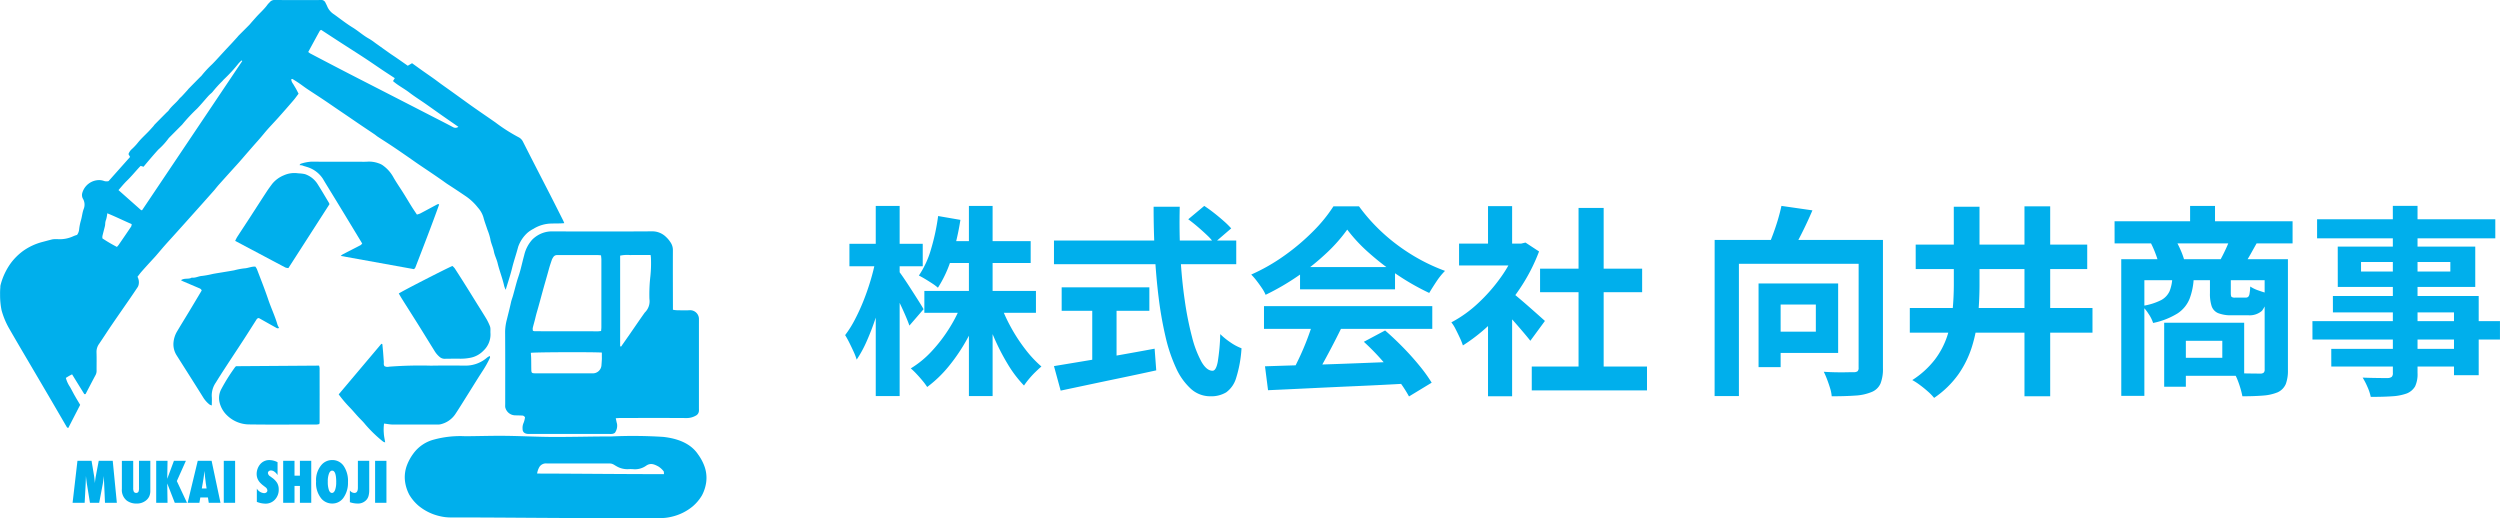 <svg xmlns="http://www.w3.org/2000/svg" xmlns:xlink="http://www.w3.org/1999/xlink" width="370.325" height="76.733" viewBox="0 0 370.325 76.733">
  <defs>
    <clipPath id="clip-path">
      <rect id="長方形_1118" data-name="長方形 1118" width="104.658" height="76.733" fill="none"/>
    </clipPath>
  </defs>
  <g id="グループ_1584" data-name="グループ 1584" transform="translate(-34 -11)">
    <g id="グループ_1583" data-name="グループ 1583">
      <path id="パス_654" data-name="パス 654" d="M-111.075-12.9h16.53v3.24h-16.53Zm3.09-7.38h12.66v3.24h-12.66Zm3.51-5.22h3.51V2.67h-3.51Zm-.99,14.28,2.79.84A30.75,30.75,0,0,1-104.73-5.8a26.578,26.578,0,0,1-2.715,4.035,17.9,17.9,0,0,1-3.21,3.09,9.954,9.954,0,0,0-.705-.945q-.435-.525-.885-1a10.232,10.232,0,0,0-.84-.81,14.366,14.366,0,0,0,3.105-2.55,22.423,22.423,0,0,0,2.625-3.435A21.3,21.3,0,0,0-105.465-11.22Zm5.61.15a24.388,24.388,0,0,0,1.59,3.525A24.751,24.751,0,0,0-96.12-4.26a16.963,16.963,0,0,0,2.385,2.55q-.39.33-.885.81A13.111,13.111,0,0,0-95.565.12a11.786,11.786,0,0,0-.75.99A17.513,17.513,0,0,1-98.7-2.025a32.44,32.44,0,0,1-2.055-3.99,40.771,40.771,0,0,1-1.59-4.305ZM-109.035-24l3.3.57a38.536,38.536,0,0,1-1.29,5.565,17.5,17.5,0,0,1-2.04,4.485A7.045,7.045,0,0,0-109.89-14q-.525-.345-1.05-.66t-.945-.525a13.723,13.723,0,0,0,1.815-3.96A31.56,31.56,0,0,0-109.035-24Zm-13.14,4.11h10.86v3.33h-10.86Zm3.9-5.61h3.54V2.67h-3.54Zm-.03,8.07,1.92.78q-.3,1.86-.78,3.825t-1.1,3.84A37.009,37.009,0,0,1-119.6-5.49a17.468,17.468,0,0,1-1.5,2.76,9.075,9.075,0,0,0-.45-1.17q-.3-.66-.63-1.32t-.63-1.14a15.465,15.465,0,0,0,1.41-2.235,29.2,29.2,0,0,0,1.29-2.8q.6-1.5,1.065-3.06A30.528,30.528,0,0,0-118.305-17.43Zm3.39,1.53q.27.33.8,1.11t1.125,1.71q.6.93,1.11,1.74t.69,1.14l-2.1,2.43q-.24-.69-.645-1.62t-.885-1.92q-.48-.99-.915-1.86t-.765-1.44Zm42.93-7.62,2.37-1.98q.69.45,1.455,1.05t1.44,1.2a12.549,12.549,0,0,1,1.1,1.08l-2.55,2.19a7.047,7.047,0,0,0-1.005-1.155q-.645-.615-1.38-1.245T-71.985-23.52Zm-19.89,3.15h27v3.51h-27Zm1.14,6.93h12.99v3.48h-12.99Zm4.53,1.98h3.6V-1.29h-3.6Zm-5.67,9.69,4.245-.705q2.445-.4,5.19-.885t5.475-.99l.24,3.21q-2.46.54-4.98,1.065t-4.86,1.02l-4.32.915Zm14.76-23.61h3.87q-.09,3.72.1,7.26t.645,6.63a47.32,47.32,0,0,0,1.08,5.43,15.527,15.527,0,0,0,1.4,3.66q.765,1.32,1.635,1.32.51,0,.765-1.29a30.356,30.356,0,0,0,.375-4.14A10.348,10.348,0,0,0-65.73-5.28a7.513,7.513,0,0,0,1.635.87A18.116,18.116,0,0,1-64.89-.015a4.036,4.036,0,0,1-1.47,2.13,4.3,4.3,0,0,1-2.355.585A4.233,4.233,0,0,1-71.6,1.59a9.372,9.372,0,0,1-2.19-3.075,23.468,23.468,0,0,1-1.56-4.635,54.791,54.791,0,0,1-1.02-5.805q-.39-3.135-.57-6.555T-77.115-25.38Zm16.5,23.64q2.67-.09,6.195-.195t7.41-.255q3.885-.15,7.665-.3l-.12,3.3q-3.66.21-7.425.375t-7.155.33q-3.39.165-6.12.285Zm-.15-8.91h24.93v3.36h-24.93Zm5.34-5.79h14.07v3.3h-14.07Zm1.98,7.98,4.11,1.11q-.69,1.41-1.455,2.865t-1.5,2.775Q-53.025-.39-53.685.63l-3.15-1.05q.6-1.11,1.26-2.5t1.215-2.85Q-53.805-7.23-53.445-8.46Zm7.47,3.09,3.15-1.68q1.35,1.17,2.67,2.52t2.43,2.715a22.6,22.6,0,0,1,1.8,2.5l-3.36,2.04A18.378,18.378,0,0,0-40.98.165q-1.095-1.425-2.4-2.9A34.32,34.32,0,0,0-45.975-5.37Zm-2.46-16.62a23.277,23.277,0,0,1-3.09,3.495,35.009,35.009,0,0,1-4.2,3.375,36.093,36.093,0,0,1-4.8,2.79,5.474,5.474,0,0,0-.555-1.005q-.375-.555-.78-1.08a9.5,9.5,0,0,0-.795-.915,27.837,27.837,0,0,0,4.95-2.835,32.3,32.3,0,0,0,4.245-3.6,22.013,22.013,0,0,0,2.985-3.675h3.78a26.211,26.211,0,0,0,2.67,3.12,27.306,27.306,0,0,0,3.12,2.685,28.637,28.637,0,0,0,3.4,2.16,27.369,27.369,0,0,0,3.555,1.6,10.192,10.192,0,0,0-1.26,1.56q-.6.9-1.08,1.71a35.376,35.376,0,0,1-4.56-2.58,38.545,38.545,0,0,1-4.3-3.3A23.379,23.379,0,0,1-48.435-21.99ZM-21.1-1.71h17.07V1.83H-21.1Zm1.23-14.49h15.12v3.48h-15.12Zm5.7-9h3.72V0h-3.72Zm-17.7,5.28h9.81v3.24h-9.81Zm4.29,10.23,3.57-4.26V2.7h-3.57Zm0-15.78h3.57v7.05h-3.57Zm3.18,12.54a12.558,12.558,0,0,1,1.155.885q.735.615,1.575,1.35t1.53,1.35q.69.615.99.885l-2.16,2.94q-.45-.57-1.1-1.335T-23.775-8.43q-.72-.81-1.41-1.53t-1.17-1.2Zm1.05-6.99h.69l.63-.15,2.01,1.32a26.833,26.833,0,0,1-2.91,5.6,31.585,31.585,0,0,1-3.96,4.785A25.929,25.929,0,0,1-31.3-4.83a9.579,9.579,0,0,0-.465-1.155q-.315-.675-.63-1.29a5.351,5.351,0,0,0-.615-.975,18.214,18.214,0,0,0,3.96-2.835,25.01,25.01,0,0,0,3.39-3.87,18.4,18.4,0,0,0,2.31-4.335Zm29.34-.54h22.59v3.54H9.585V2.67h-3.6Zm21.33,0h3.6V-1.47a5.908,5.908,0,0,1-.36,2.28,2.4,2.4,0,0,1-1.32,1.26,7.358,7.358,0,0,1-2.4.525q-1.44.105-3.51.105A5.3,5.3,0,0,0,23.1,1.53Q22.9.87,22.65.21T22.155-.93q.9.06,1.785.075t1.6,0q.72-.015,1.02-.015A.948.948,0,0,0,27.15-1a.658.658,0,0,0,.165-.525ZM15.885-25.5l4.59.66q-.78,1.83-1.665,3.57t-1.6,2.94l-3.48-.75q.42-.93.84-2.04t.765-2.25Q15.675-24.51,15.885-25.5Zm-3.39,11.49h3.27V-1.62h-3.27Zm1.41,0h10.38V-3.72H13.9V-6.87h7.08v-4.02H13.9Zm27.51-11.37h3.81v11.46q0,2.37-.21,4.68a22.271,22.271,0,0,1-.885,4.515,14.969,14.969,0,0,1-2.01,4.14A14.145,14.145,0,0,1,38.5,2.94a7.574,7.574,0,0,0-.9-.93q-.57-.51-1.2-.975A9.263,9.263,0,0,0,35.265.3a13.114,13.114,0,0,0,3.33-3.015,11.975,11.975,0,0,0,1.83-3.45,17.515,17.515,0,0,0,.8-3.78q.195-1.965.195-3.975Zm10.47-.06h3.81V2.7h-3.81ZM34.9-10.38h27.06v3.66H34.9Zm.87-9.39h25.41v3.63H35.775Zm29.46-3.45H91.6v3.27H65.235Zm11.19-2.28h3.69v4.23h-3.69Zm-10.2,7.89h23.1v3.12H69.645V2.64h-3.42Zm21.24,0h3.45V-1.2A5.63,5.63,0,0,1,90.6.87,2.4,2.4,0,0,1,89.415,2.1a6.937,6.937,0,0,1-2.19.495q-1.29.105-3.06.105-.09-.48-.27-1.11T83.475.345a7.079,7.079,0,0,0-.51-1.065q1.2.03,2.325.045t1.515.015a.76.76,0,0,0,.51-.135.6.6,0,0,0,.15-.465Zm-13.68,2.73h3.18a9.976,9.976,0,0,1-.6,3.09A4.683,4.683,0,0,1,74.6-9.6a11.032,11.032,0,0,1-3.66,1.44,5.29,5.29,0,0,0-.675-1.35,6.526,6.526,0,0,0-.945-1.17,9.148,9.148,0,0,0,2.79-.855A2.819,2.819,0,0,0,73.38-12.87,5.906,5.906,0,0,0,73.785-14.88Zm5.58-.03h3.09v2.31q0,.48.12.585a.837.837,0,0,0,.51.1h1.53a.653.653,0,0,0,.4-.1.8.8,0,0,0,.21-.465,7.206,7.206,0,0,0,.105-1.08,5.1,5.1,0,0,0,1.215.585q.795.285,1.395.435a4.416,4.416,0,0,1-.87,2.58,2.78,2.78,0,0,1-2.04.66H82.6a5.131,5.131,0,0,1-2.025-.315,1.723,1.723,0,0,1-.96-1.02,5.875,5.875,0,0,1-.255-1.935Zm-6.78,6.72h3.21V1.29h-3.21Zm1.98,0h9.87V-.33h-9.87V-3h6.63V-5.52h-6.63ZM70.6-20.01l3.57-.6a13.523,13.523,0,0,1,.81,1.575,11.312,11.312,0,0,1,.57,1.545l-3.75.75a9.715,9.715,0,0,0-.465-1.59A14.82,14.82,0,0,0,70.6-20.01Zm11.73-.63,3.99.6-1,1.785a13.78,13.78,0,0,1-.885,1.4l-3.57-.6q.39-.69.81-1.59A17.193,17.193,0,0,0,82.335-20.64Zm24.12-4.86h3.66V-.75a4.259,4.259,0,0,1-.36,1.98,2.5,2.5,0,0,1-1.23,1.05,7.614,7.614,0,0,1-2.145.42q-1.275.09-3.195.09a7.006,7.006,0,0,0-.48-1.455,10.5,10.5,0,0,0-.72-1.4q.75.03,1.5.045T104.85,0h.855a.984.984,0,0,0,.585-.18.76.76,0,0,0,.165-.57Zm-11.22,1.98h26.4v2.82h-26.4Zm6.51,6.33v1.41h13.23v-1.41Zm-3.45-2.28h20.37v5.97H98.295Zm-.72,7.32h21.6V-.42h-3.66v-9.3H97.575Zm-3.03,3.72h27.78V-5.7H94.545Zm2.79,4.11h20.16v2.61H97.335Z" transform="translate(282 67)" fill="#00afec"/>
      <g id="グループ_1567" data-name="グループ 1567" transform="translate(34 11)">
        <g id="グループ_1566" data-name="グループ 1566" clip-path="url(#clip-path)">
          <path id="パス_637" data-name="パス 637" d="M20.372,41.013a1.687,1.687,0,0,1,.171,1.124,1.178,1.178,0,0,1-.228.509c-.369.562-.749,1.117-1.131,1.672C18.3,45.6,17.4,46.885,16.52,48.175c-.623.914-1.217,1.844-1.838,2.759a2.013,2.013,0,0,0-.386,1.248c.032.887.008,1.776.011,2.664a1.352,1.352,0,0,1-.135.679c-.507.942-.995,1.892-1.492,2.839-.007.014-.045.014-.073.023a.288.288,0,0,1-.071,0,.116.116,0,0,1-.066-.036c-.591-.952-1.18-1.906-1.793-2.9-.168.089-.32.163-.466.247s-.294.18-.457.281a4.443,4.443,0,0,0,.624,1.355c.243.437.47.883.717,1.318s.51.862.781,1.319L10.111,63.4c-.091-.049-.174-.067-.2-.112-.869-1.486-1.73-2.975-2.6-4.46Q5.373,55.52,3.425,52.214C2.712,51,2,49.783,1.3,48.562a11.59,11.59,0,0,1-1.067-2.6,11.31,11.31,0,0,1-.221-2.355,8.7,8.7,0,0,1,.039-1.05,1.25,1.25,0,0,1,.019-.279A9.574,9.574,0,0,1,1.7,38.847,8.714,8.714,0,0,1,3.439,37.16a8.746,8.746,0,0,1,2.881-1.328c.466-.125.932-.25,1.4-.366a1.965,1.965,0,0,1,.384-.039c.155-.007.311-.007.467,0a4.746,4.746,0,0,0,2.321-.449,4.094,4.094,0,0,1,.519-.179,1.6,1.6,0,0,0,.312-.835A8,8,0,0,1,12,32.6c.16-.559.2-1.148.414-1.685a1.734,1.734,0,0,0-.158-1.529,1.15,1.15,0,0,1-.082-.748,2.616,2.616,0,0,1,2.638-1.958,2.376,2.376,0,0,1,.526.1,1.19,1.19,0,0,0,.746.046l3.183-3.575-.236-.422a1.768,1.768,0,0,1,.521-.762,8.463,8.463,0,0,0,.942-1.019c.446-.541.981-1.023,1.473-1.534.253-.264.5-.537.741-.809.081-.091.142-.2.227-.284q.9-.916,1.809-1.826a1.563,1.563,0,0,0,.213-.2c.426-.649,1.092-1.12,1.573-1.729.119-.151.283-.273.416-.416.283-.3.56-.61.839-.916.049-.054.086-.118.137-.17q.874-.891,1.752-1.779a1.627,1.627,0,0,0,.161-.151,15.98,15.98,0,0,1,1.591-1.718q.284-.287.558-.581c.233-.25.462-.5.693-.755l.594-.646c.2-.215.4-.43.6-.643.167-.178.339-.352.5-.532.264-.286.524-.575.785-.864.065-.072.12-.153.189-.223.519-.521,1.042-1.037,1.558-1.56.154-.156.286-.33.431-.494.177-.2.358-.4.534-.6.576-.658,1.262-1.235,1.768-1.945.1-.136.234-.248.346-.376A.9.9,0,0,1,40.728,0c1.426.012,2.852.006,4.278.006.83,0,1.661.018,2.489-.007a.675.675,0,0,1,.721.409c.091.194.2.381.274.58a2.57,2.57,0,0,0,.995,1.14c.907.655,1.784,1.351,2.742,1.939.857.525,1.578,1.2,2.47,1.685a8.424,8.424,0,0,1,.861.592c.731.52,1.457,1.044,2.189,1.56.325.23.663.444.99.671.553.382,1.1.768,1.668,1.163l.632-.375c.5.361,1,.722,1.5,1.078.548.388,1.1.767,1.651,1.157.406.289.8.592,1.2.883.566.407,1.138.806,1.7,1.213.889.638,1.773,1.281,2.662,1.918.425.3.857.6,1.287.9.778.539,1.563,1.072,2.337,1.616a25.286,25.286,0,0,0,3.406,2.181,1.464,1.464,0,0,1,.7.706c1.319,2.609,2.663,5.207,4,7.81.649,1.269,1.287,2.542,1.928,3.814.06.12.106.246.18.418-.651.062-1.239.038-1.826.056a5.236,5.236,0,0,0-2.754.79,4.525,4.525,0,0,0-.871.578,5.075,5.075,0,0,0-1.38,2.08c-.274,1.056-.642,2.089-.9,3.15s-.608,2.079-.947,3.217a3.78,3.78,0,0,1-.219-.536c-.248-1.158-.706-2.266-.98-3.418-.138-.583-.441-1.137-.551-1.723-.12-.643-.44-1.229-.533-1.878a8.256,8.256,0,0,0-.42-1.33c-.2-.619-.439-1.231-.6-1.859a3.761,3.761,0,0,0-.808-1.422,8.077,8.077,0,0,0-1.7-1.624q-1.36-.928-2.745-1.822c-.315-.2-.611-.431-.918-.644-.45-.312-.9-.624-1.354-.932-.7-.476-1.408-.945-2.109-1.422-.453-.309-.9-.629-1.347-.94-.82-.566-1.638-1.135-2.468-1.689-.726-.486-1.467-.952-2.2-1.432-.168-.11-.314-.244-.479-.357-.619-.42-1.244-.833-1.864-1.253-.743-.5-1.483-1.012-2.224-1.516-.411-.28-.825-.557-1.235-.837-.762-.519-1.518-1.044-2.285-1.557-.787-.527-1.589-1.037-2.376-1.564-.394-.264-.766-.554-1.156-.822-.329-.226-.67-.437-1.011-.648-.027-.016-.092.017-.191.039a1.3,1.3,0,0,0,.28.685c.144.248.3.492.439.742.127.227.241.461.37.712-.269.352-.514.706-.8,1.034q-1.091,1.27-2.211,2.522c-.7.782-1.44,1.531-2.1,2.335-.323.391-.65.779-.989,1.158-.487.543-.963,1.093-1.442,1.642-.415.476-.823.957-1.241,1.431-.289.328-.589.65-.882.975q-1.053,1.164-2.1,2.33c-.146.163-.285.331-.424.5-.109.13-.208.268-.32.394q-.8.9-1.6,1.8-1.362,1.524-2.726,3.046-.731.815-1.465,1.628c-.5.56-1.016,1.115-1.514,1.68-.449.51-.88,1.033-1.326,1.546-.24.275-.495.538-.74.809-.458.5-.92,1.006-1.37,1.518-.208.236-.39.493-.62.786M35.888,9.035l-.117-.082c-.151.154-.316.3-.452.463a22.048,22.048,0,0,1-2.071,2.264,3.009,3.009,0,0,0-.3.32,18.226,18.226,0,0,0-1.471,1.623,2.073,2.073,0,0,1-.322.3c-.124.12-.247.24-.36.367-.534.6-1.042,1.219-1.6,1.8a24.693,24.693,0,0,0-2.2,2.354,1.662,1.662,0,0,1-.155.156L25.08,20.371a.566.566,0,0,0-.1.109,10.268,10.268,0,0,1-1.524,1.672c-.751.827-1.468,1.674-2.194,2.549l-.428-.127c-.087.089-.173.173-.254.261-.591.648-1.15,1.322-1.781,1.936-.442.43-.817.9-1.248,1.388,1.121.994,2.225,1.974,3.331,2.953a.13.13,0,0,0,.069.028.518.518,0,0,0,.109-.017L35.888,9.035M67.9,18.785c-.846-.586-1.644-1.136-2.436-1.691-.816-.572-1.621-1.154-2.438-1.724-.8-.556-1.625-1.075-2.392-1.662-.783-.6-1.693-1.052-2.42-1.7l.265-.429-.193-.129c-.564-.37-1.131-.736-1.691-1.111-.891-.6-1.77-1.212-2.669-1.8-1.211-.793-2.436-1.567-3.652-2.354-.9-.583-1.8-1.172-2.7-1.761-.077.048-.165.074-.195.127C46.8,5.591,46.237,6.636,45.658,7.7a2.258,2.258,0,0,0,.293.216Q48.771,9.4,51.6,10.863c2,1.031,4,2.049,6,3.076q3.574,1.833,7.147,3.67c.786.4,1.572.807,2.352,1.221a.707.707,0,0,0,.8-.045M15.891,31.6a5.385,5.385,0,0,1-.17.919,1.794,1.794,0,0,0-.136.609,1.892,1.892,0,0,1-.055.415c-.116.474-.246.945-.359,1.421a1.564,1.564,0,0,0,0,.349,21.726,21.726,0,0,0,2.149,1.263,3.752,3.752,0,0,0,.25-.292c.626-.911,1.252-1.822,1.867-2.74a.967.967,0,0,0,.066-.348c-1.21-.522-2.36-1.092-3.608-1.6" transform="translate(0 0)" fill="#00afec"/>
          <path id="パス_638" data-name="パス 638" d="M157.5,92.3c.075.336.118.588.189.831a1.806,1.806,0,0,1-.278,1.278c-.045.1-.236.171-.375.207a1.95,1.95,0,0,1-.464.018H144.832c-.1,0-.208,0-.311,0-.528-.028-.826-.281-.821-.745a1.776,1.776,0,0,1,.145-.889,3.4,3.4,0,0,0,.213-.822.488.488,0,0,0-.475-.273c-.337-.016-.673-.02-1.01-.028a1.532,1.532,0,0,1-1.448-1.226,4.118,4.118,0,0,1,0-.42c0-3.6.014-7.2-.012-10.8a7.593,7.593,0,0,1,.269-1.791c.2-.834.422-1.662.6-2.5.073-.339.208-.667.3-1,.194-.691.372-1.387.568-2.078.1-.357.23-.708.339-1.063.089-.288.172-.578.247-.87.169-.653.319-1.311.5-1.962a5.157,5.157,0,0,1,1.193-2.316,4.223,4.223,0,0,1,1.645-1.02,3.971,3.971,0,0,1,1.36-.2c4.926.011,9.852.025,14.778-.009a2.881,2.881,0,0,1,2.04.836,3.944,3.944,0,0,1,.612.722,2.025,2.025,0,0,1,.4,1.183c-.011,2.874,0,5.748.006,8.622v.25a4.23,4.23,0,0,0,.52.072c.648.01,1.3.04,1.944,0a1.306,1.306,0,0,1,1.388,1.221c.006.4,0,.794,0,1.191q0,6.064,0,12.128c0,.117.01.234,0,.35a.843.843,0,0,1-.494.741,2.68,2.68,0,0,1-1.316.341c-2.566-.019-5.133-.012-7.7-.012q-1.089,0-2.178.006c-.178,0-.355.017-.638.033m-2.167-12.915c.019-.235.042-.4.042-.558q0-5.013,0-10.027c0-.205-.033-.41-.052-.628-.177-.016-.3-.037-.431-.037q-2.917,0-5.835,0l-.233,0a.629.629,0,0,0-.571.3,1.982,1.982,0,0,0-.208.375c-.164.486-.332.971-.464,1.465-.29,1.077-.612,2.146-.907,3.222-.283,1.03-.554,2.064-.856,3.09-.093.314-.17.628-.245.945-.113.472-.258.938-.367,1.411a1.37,1.37,0,0,0,.027.4,1.131,1.131,0,0,0,.25.068q4.706.01,9.413.012c.125,0,.249-.026.437-.047m7.348-11.252h-1.55c-.493,0-.986-.013-1.477.006a5.111,5.111,0,0,0-1.5.085q0,6.7,0,13.385c0,.029.065.056.127.106.41-.586.82-1.167,1.225-1.75.768-1.105,1.519-2.22,2.3-3.315a2.3,2.3,0,0,0,.686-2,23.607,23.607,0,0,1,.14-3.358,18.556,18.556,0,0,0,.084-2.73c0-.112-.023-.225-.046-.429M144.922,82.618c.019.3.044.551.049.806.012.536.009,1.072.019,1.608.011.589.042.621.72.624,1.422.006,2.845,0,4.267,0,1.345,0,2.689.006,4.034,0a1.286,1.286,0,0,0,1.37-1.159c.021-.3.045-.6.06-.907.008-.163,0-.326,0-.489s0-.349,0-.52c-1.095-.095-9.858-.067-10.524.037" transform="translate(-66.289 -30.353)" fill="#00afec"/>
          <path id="パス_639" data-name="パス 639" d="M101.055,52.989a3.16,3.16,0,0,0,.5-.163c.848-.446,1.688-.906,2.535-1.356a.593.593,0,0,1,.2-.025c.027.037.059.061.054.075-1.115,3.124-2.324,6.218-3.519,9.317a1.071,1.071,0,0,1-.2.239L89.773,59.115a2.5,2.5,0,0,1,.312-.243c.873-.451,1.753-.893,2.625-1.349.1-.054.168-.166.244-.246-.871-1.437-1.722-2.847-2.578-4.256q-1.024-1.687-2.056-3.37c-.4-.653-.8-1.3-1.189-1.961a4.261,4.261,0,0,0-2.413-1.767c-.119-.042-.244-.072-.365-.11-.1-.031-.188-.075-.287-.1s-.231-.03-.405-.052c.1-.1.134-.183.191-.2a6.3,6.3,0,0,1,1.566-.308c2.409.02,4.819.008,7.228.007a10.8,10.8,0,0,0,1.165-.011,4.106,4.106,0,0,1,1.584.25,2.234,2.234,0,0,1,.727.388,5.155,5.155,0,0,1,1.392,1.572c.463.831,1.02,1.62,1.528,2.431.431.689.845,1.388,1.275,2.077.227.363.473.717.736,1.114" transform="translate(-39.301 -21.206)" fill="#00afec"/>
          <path id="パス_640" data-name="パス 640" d="M49.569,76.49c.534-.366,1.151-.1,1.6-.385.536.085.991-.218,1.514-.248a13.04,13.04,0,0,0,1.574-.29c.527-.1,1.058-.18,1.588-.269s1.06-.171,1.588-.269a10.365,10.365,0,0,1,1.5-.291c.554-.02,1.039-.284,1.652-.267a2.07,2.07,0,0,1,.235.376c.567,1.494,1.163,2.979,1.672,4.489.425,1.264,1.013,2.478,1.377,3.759a3.132,3.132,0,0,0,.251.489c-.15.01-.262.05-.325.016-.9-.5-1.8-1.006-2.675-1.5-.255.006-.33.166-.418.305-.62.97-1.231,1.945-1.858,2.91-.863,1.328-1.742,2.647-2.606,3.974-.511.785-1.02,1.571-1.506,2.367a3.362,3.362,0,0,0-.6,2.064c.037.417.006.839.006,1.321a1.373,1.373,0,0,1-.339-.137,4.064,4.064,0,0,1-.881-.965c-1.318-2.116-2.662-4.218-3.993-6.327a3.036,3.036,0,0,1-.456-1.947,3.837,3.837,0,0,1,.562-1.65c.559-.947,1.142-1.882,1.71-2.825.641-1.063,1.275-2.128,1.9-3.176-.076-.235-.274-.3-.461-.38q-1.159-.493-2.317-.987c-.066-.028-.128-.068-.3-.16" transform="translate(-22.764 -34.983)" fill="#00afec"/>
          <path id="パス_641" data-name="パス 641" d="M101.338,107.866a6.437,6.437,0,0,0-.036,1.439c.021.431.122.858.2,1.352a1.147,1.147,0,0,1-.305-.115,19.647,19.647,0,0,1-2.647-2.552c-.327-.417-.732-.784-1.094-1.179-.427-.467-.827-.957-1.274-1.407a17.789,17.789,0,0,1-1.565-1.862l6.314-7.483c.158-.006.16.083.168.177.032.371.073.741.1,1.112.036.442.063.883.1,1.325.018.229-.059.469.1.687a.916.916,0,0,0,.668.084,59.913,59.913,0,0,1,6.21-.153c1.684-.03,3.369-.019,5.053-.009a4.818,4.818,0,0,0,3.273-1.193,2.938,2.938,0,0,1,.4-.237c.015.132.05.2.027.255a14.746,14.746,0,0,1-1.113,1.992c-.734,1.125-1.431,2.27-2.146,3.406-.625.993-1.237,1.994-1.886,2.974a3.612,3.612,0,0,1-2.238,1.507,2,2,0,0,1-.463.027c-2.177,0-4.353.008-6.53,0-.407,0-.812-.086-1.3-.142" transform="translate(-44.446 -45.125)" fill="#00afec"/>
          <path id="パス_642" data-name="パス 642" d="M63.731,102.227l12.277-.087a1.828,1.828,0,0,1,.082.361q.006,4.031,0,8.063a1.352,1.352,0,0,1-.048.234,1.94,1.94,0,0,1-.358.066c-3.319,0-6.639.037-9.957-.011a4.738,4.738,0,0,1-3.258-1.258,3.931,3.931,0,0,1-1.211-2.062,2.792,2.792,0,0,1,.27-1.913,27.472,27.472,0,0,1,2.063-3.283.769.769,0,0,1,.138-.11" transform="translate(-28.747 -47.982)" fill="#00afec"/>
          <path id="パス_643" data-name="パス 643" d="M111.411,78.382c.437-.321,6.995-3.683,7.942-4.079a2.471,2.471,0,0,1,.346.356q.9,1.389,1.777,2.79c.51.81,1.009,1.626,1.514,2.438.48.773.972,1.539,1.436,2.319a8.534,8.534,0,0,1,.487,1.024,1.221,1.221,0,0,1,.071.409c.011.21-.011.422.006.63a3.273,3.273,0,0,1-1.023,2.564,3.653,3.653,0,0,1-1.795,1.035,7.425,7.425,0,0,1-1.837.169c-.7,0-1.4,0-2.1.014a1.113,1.113,0,0,1-.77-.271,3.488,3.488,0,0,1-.755-.883c-.8-1.281-1.584-2.566-2.384-3.845s-1.615-2.553-2.42-3.831c-.176-.279-.336-.567-.5-.841" transform="translate(-52.337 -34.905)" fill="#00afec"/>
          <path id="パス_644" data-name="パス 644" d="M79.663,52.97l-6.081,9.457a1.67,1.67,0,0,1-.441-.086c-1.318-.69-2.628-1.392-3.942-2.089L65.7,58.4a5.741,5.741,0,0,1,.286-.568c.6-.926,1.21-1.845,1.811-2.769.874-1.346,1.74-2.7,2.618-4.04.236-.361.5-.709.755-1.056a4.323,4.323,0,0,1,1.714-1.274,3.82,3.82,0,0,1,2.17-.3,5.024,5.024,0,0,1,.989.119,3.571,3.571,0,0,1,1.917,1.558c.565.887,1.091,1.795,1.632,2.695a1.1,1.1,0,0,1,.073.2" transform="translate(-30.862 -22.715)" fill="#00afec"/>
          <path id="パス_645" data-name="パス 645" d="M157.4,126.1a7.147,7.147,0,0,0-.9-1.619c-1.144-1.707-3.193-2.36-5.143-2.575a70.619,70.619,0,0,0-7.7-.067c-2.766,0-5.532.077-8.3.076-2.731,0-5.457-.168-8.187-.17-1.66,0-3.461.051-5.121.063a14.811,14.811,0,0,0-4.675.5,5.467,5.467,0,0,0-3.047,2.084,7.179,7.179,0,0,0-.9,1.619,5.031,5.031,0,0,0-.314,2.539,5.89,5.89,0,0,0,.626,1.926,6.487,6.487,0,0,0,1.35,1.612,7.552,7.552,0,0,0,3.152,1.555,6.953,6.953,0,0,0,1.835.194c7.027,0,14.045.094,21.077.094h9.6a6.934,6.934,0,0,0,1.835-.195,7.54,7.54,0,0,0,3.151-1.555,6.492,6.492,0,0,0,1.35-1.612,5.9,5.9,0,0,0,.626-1.926,5.037,5.037,0,0,0-.315-2.539m-24.728,1.235a2.709,2.709,0,0,1,.352-1,1.141,1.141,0,0,1,1.042-.5c1.529.011,3.058.007,4.588.007,1.607,0,3.214,0,4.821,0a1.106,1.106,0,0,1,.438.108c.183.083.344.208.523.3a3.166,3.166,0,0,0,1.686.435,5.944,5.944,0,0,1,.777,0,2.85,2.85,0,0,0,1.893-.493c.686-.5,1.27-.211,1.844.093a3.011,3.011,0,0,1,.763.691c.077.086.043.255.068.444-6.322,0-12.525-.071-18.8-.087" transform="translate(-53.109 -57.189)" fill="#00afec"/>
          <path id="パス_646" data-name="パス 646" d="M26.835,134.956H25.079l-.125-2.834L24.9,130.99q-.029.325-.065.621c-.024.2-.054.389-.088.574l-.528,2.77H22.853l-.451-2.774q-.04-.242-.108-.83c-.006-.058-.018-.179-.037-.362l-.04,1.147-.15,2.818H20.28L21,128.739h2.09l.35,2.094c.03.172.056.358.078.56s.043.42.063.656a9.931,9.931,0,0,1,.145-1.059l.427-2.251h2.073Z" transform="translate(-9.527 -60.477)" fill="#00afec"/>
          <path id="パス_647" data-name="パス 647" d="M36.583,128.739h1.679v4.4a1.984,1.984,0,0,1-.173.894,1.738,1.738,0,0,1-.564.648,2.137,2.137,0,0,1-1.292.387,2.382,2.382,0,0,1-1.445-.427,2.014,2.014,0,0,1-.741-1.739v-4.16h1.679v4.01a1.215,1.215,0,0,0,.1.576.422.422,0,0,0,.667.012,1.309,1.309,0,0,0,.092-.584Z" transform="translate(-15.994 -60.477)" fill="#00afec"/>
          <path id="パス_648" data-name="パス 648" d="M48.2,134.956H46.389l-1.116-2.867.044,2.867H43.638v-6.217h1.679l-.044,2.666.99-2.666h1.772l-1.34,3Z" transform="translate(-20.5 -60.477)" fill="#00afec"/>
          <path id="パス_649" data-name="パス 649" d="M57.288,134.956H55.552l-.124-.788H54.3l-.137.788H52.424l1.494-6.217h2.054Zm-2.058-2.122-.109-.724a.735.735,0,0,1-.016-.109c-.006-.059-.033-.293-.085-.7-.005-.046-.012-.108-.02-.187s-.019-.179-.032-.3l-.052-.588c-.006.057-.013.12-.022.19s-.02.146-.03.229c-.019.166-.032.282-.04.346s-.013.1-.016.117l-.117.753-.169.974Z" transform="translate(-24.627 -60.477)" fill="#00afec"/>
          <rect id="長方形_1116" data-name="長方形 1116" width="1.679" height="6.217" transform="translate(33.148 68.262)" fill="#00afec"/>
          <path id="パス_650" data-name="パス 650" d="M71.73,134.7V132.75a1.367,1.367,0,0,0,1.072.677.531.531,0,0,0,.354-.115.361.361,0,0,0,.137-.288.652.652,0,0,0-.3-.487l-.274-.213a3.732,3.732,0,0,1-.468-.409,2.13,2.13,0,0,1-.314-.418,1.807,1.807,0,0,1-.177-.445,2.016,2.016,0,0,1-.056-.483,2.288,2.288,0,0,1,.435-1.314,1.694,1.694,0,0,1,.306-.325,1.713,1.713,0,0,1,1.147-.4,2.586,2.586,0,0,1,1.208.318v1.9a1.779,1.779,0,0,0-.467-.5.9.9,0,0,0-.516-.183.457.457,0,0,0-.318.113.332.332,0,0,0-.128.261.658.658,0,0,0,.342.5l.266.2a2.605,2.605,0,0,1,.761.785,1.851,1.851,0,0,1,.233.943,2.123,2.123,0,0,1-.56,1.514,1.858,1.858,0,0,1-1.417.6,3.528,3.528,0,0,1-1.268-.262" transform="translate(-33.685 -60.377)" fill="#00afec"/>
          <path id="パス_651" data-name="パス 651" d="M83.269,134.956H81.59v-2.5h-.8v2.5H79.109v-6.217h1.679v2.2h.8v-2.2h1.679Z" transform="translate(-37.163 -60.477)" fill="#00afec"/>
          <path id="パス_652" data-name="パス 652" d="M93.025,131.767a3.825,3.825,0,0,1-.648,2.311,1.987,1.987,0,0,1-1.679.886,2.112,2.112,0,0,1-1.574-.68A3.606,3.606,0,0,1,88.3,131.7a3.449,3.449,0,0,1,.862-2.526,2.062,2.062,0,0,1,1.518-.648,2.008,2.008,0,0,1,1.711.878,3.946,3.946,0,0,1,.636,2.363m-1.743.012q0-1.687-.6-1.687c-.2,0-.357.148-.475.443a3.255,3.255,0,0,0-.173,1.209,3.584,3.584,0,0,0,.163,1.217q.163.433.453.433t.459-.427a3.325,3.325,0,0,0,.169-1.188" transform="translate(-41.479 -60.377)" fill="#00afec"/>
          <path id="パス_653" data-name="パス 653" d="M97.744,134.863v-1.739a.834.834,0,0,0,.672.371q.515,0,.515-.773v-3.983h1.679v4.317a3.252,3.252,0,0,1-.1.881,1.508,1.508,0,0,1-.327.6,1.689,1.689,0,0,1-1.348.528,3.625,3.625,0,0,1-1.1-.2" transform="translate(-45.917 -60.477)" fill="#00afec"/>
          <rect id="長方形_1117" data-name="長方形 1117" width="1.679" height="6.217" transform="translate(55.564 68.262)" fill="#00afec"/>
        </g>
      </g>
    </g>
  </g>
</svg>
